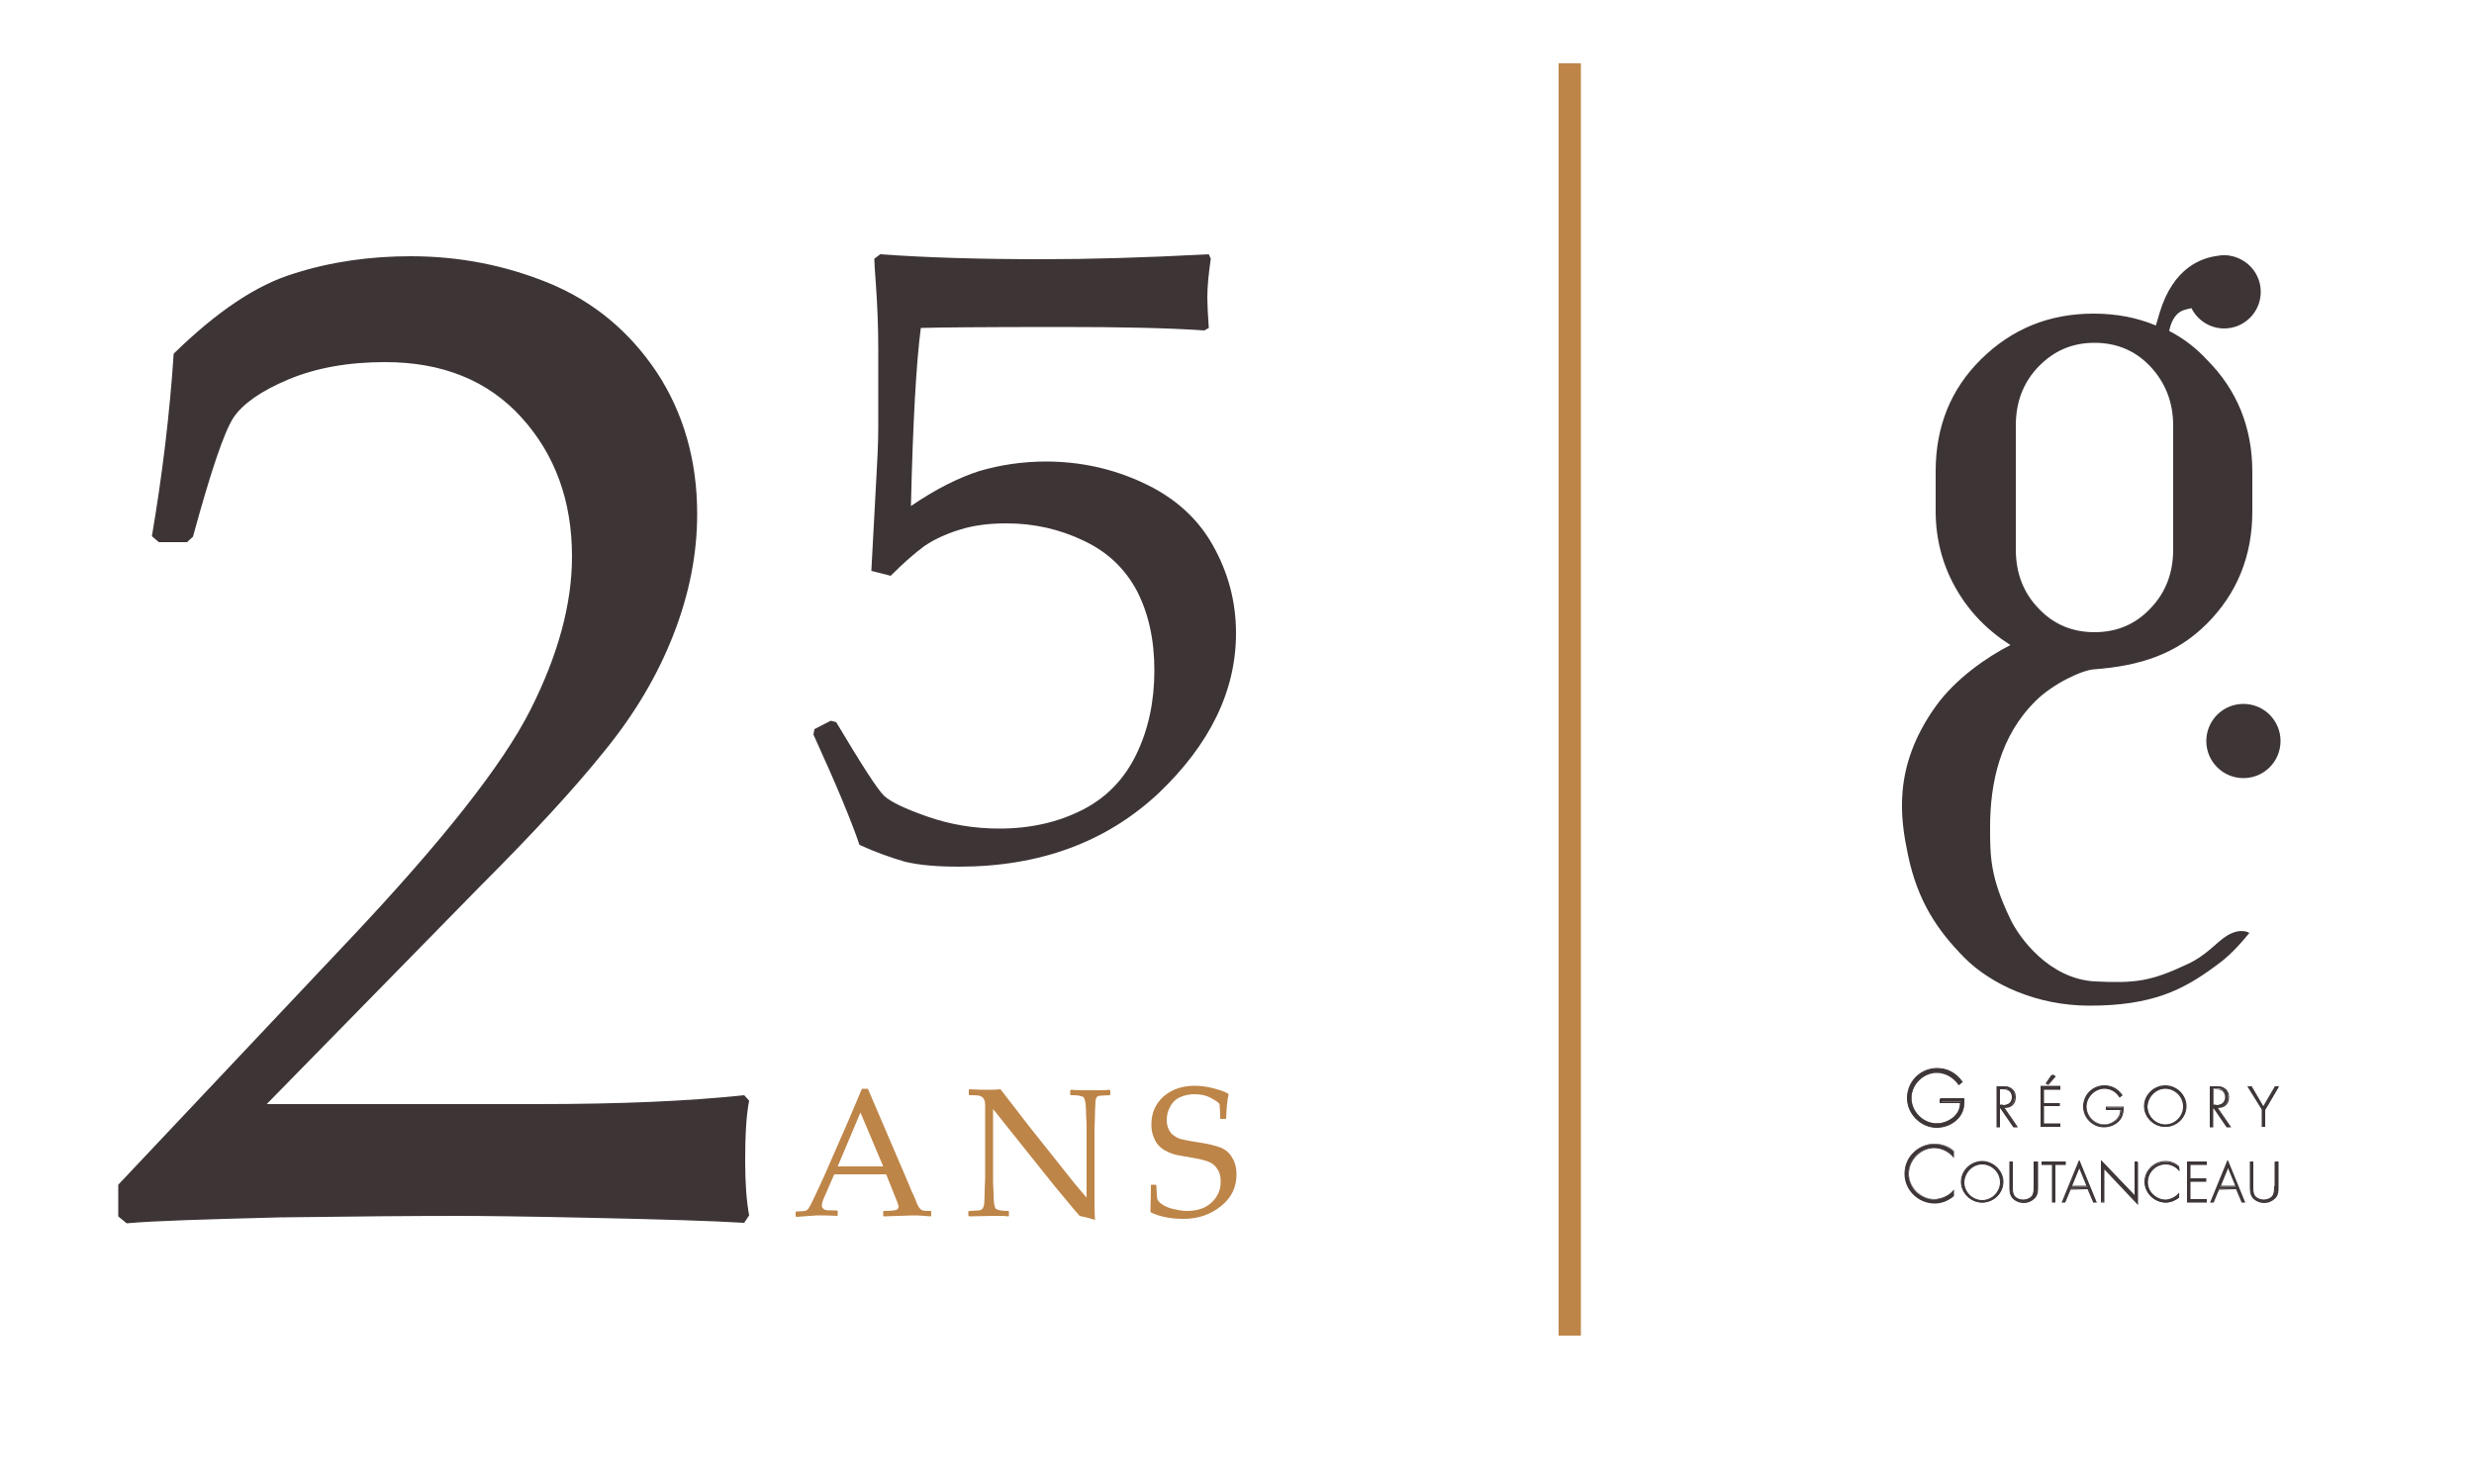 <svg xmlns="http://www.w3.org/2000/svg" xmlns:xlink="http://www.w3.org/1999/xlink" id="Calque_1" x="0px" y="0px" viewBox="0 0 500 300" style="enable-background:new 0 0 500 300;" xml:space="preserve"><style type="text/css">	.st0{fill:#3D3536;}	.st1{fill:#3D3435;}	.st2{fill:#BE8548;}	.st3{fill:#FFFFFF;}</style><g>	<g>		<g>			<g>				<path class="st0" d="M397,222.2c0,1.4-0.2,2.7-1.2,3.8c-1.1,1.2-2.7,1.9-4.4,1.9c-3.2,0-5.9-2.7-5.9-5.9c0-3.3,2.7-6,6-6     c2.1,0,3.8,1,5,2.7l-0.6,0.5c-1-1.5-2.6-2.5-4.4-2.5c-2.8,0-5.2,2.5-5.2,5.2c0,2.8,2.4,5.2,5.2,5.2c1.2,0,2.4-0.5,3.4-1.3     c1-0.8,1.4-1.8,1.4-3.1h-4.1v-0.7H397z"></path>				<path class="st0" d="M396.9,222.2c0,1.3-0.1,2.6-1.2,3.8c-1.1,1.1-2.7,1.8-4.3,1.8c-3.1,0-5.8-2.6-5.8-5.8     c0-3.2,2.6-5.9,5.9-5.9c1.9,0,3.6,0.9,4.9,2.6l0-0.1l-0.6,0.5l0.2,0c-1.1-1.6-2.7-2.5-4.5-2.5c-2.8,0-5.3,2.5-5.3,5.3     c0,1.4,0.6,2.7,1.6,3.7c1,1,2.3,1.6,3.8,1.6c1.2,0,2.4-0.5,3.5-1.3c1-0.8,1.4-1.7,1.4-3.1l0-0.1h-0.1h-4.1l0.1,0.1v-0.7     l-0.1,0.1h4.9L396.9,222.2z M392,222.2v0.7v0.1h0.1h4.1l-0.1-0.1c0,1.3-0.5,2.2-1.4,3c-1,0.8-2.2,1.2-3.3,1.2     c-1.4,0-2.6-0.5-3.6-1.5c-1-1-1.5-2.3-1.5-3.6c0-2.7,2.4-5.1,5.1-5.1c1.8,0,3.3,0.9,4.4,2.4l0.1,0.1l0.1-0.1l0.6-0.5l0.1-0.1     l-0.1-0.1c-1.3-1.8-3.1-2.7-5.1-2.7c-3.4,0-6.1,2.7-6.1,6.1c0,3.2,2.8,6,6,6c1.7,0,3.3-0.7,4.4-1.9c1.1-1.2,1.3-2.7,1.2-3.9     l0-0.1H397h-4.9H392V222.2z"></path>			</g>			<g>				<path class="st0" d="M407.6,227.7H407l-2.6-3.8h-0.3v3.8h-0.5v-8.1h1c0.7,0,1.3,0,1.8,0.4c0.6,0.4,0.8,1,0.8,1.7     c0,1.4-1,2.1-2.3,2.1L407.6,227.7z M404.8,223.4c0.5,0,1,0,1.4-0.4c0.4-0.3,0.6-0.8,0.6-1.3c0-0.6-0.3-1.2-0.9-1.5     c-0.4-0.2-1-0.2-1.4-0.2h-0.3v3.3H404.8z"></path>				<path class="st0" d="M407.6,227.6H407l0.1,0l-2.6-3.8l0,0h-0.1h-0.3H404v0.1v3.8l0.1-0.1h-0.5l0.1,0.1v-8.1l-0.1,0.1h1     c0.6,0,1.2,0,1.8,0.4c0.6,0.4,0.8,1.1,0.8,1.6c0,0.6-0.2,1.1-0.5,1.4c-0.4,0.4-1,0.6-1.7,0.6l-0.2,0l0.1,0.2l2.6,3.8     L407.6,227.6z M405,224c0.8,0,1.4-0.2,1.8-0.6c0.4-0.4,0.6-0.9,0.6-1.6c0-0.8-0.3-1.4-0.9-1.8c-0.6-0.4-1.3-0.4-1.9-0.4h-1h-0.1     v0.1v8.1v0.1h0.1h0.5h0.1v-0.1v-3.8l-0.1,0.1h0.3l-0.1,0l2.6,3.8l0,0h0.1h0.6h0.2l-0.1-0.2l-2.6-3.8L405,224z"></path>				<path class="st0" d="M404.8,223.5c0.5,0,1.1,0,1.5-0.4c0.4-0.3,0.6-0.8,0.6-1.4c0-0.7-0.4-1.3-0.9-1.5c-0.4-0.2-0.9-0.2-1.4-0.2     h-0.1h-0.3H404v0.1v3.3v0.1h0.1H404.8z M404.2,223.4v-3.3l-0.1,0.1h0.3h0.1c0.4,0,0.9,0,1.3,0.2c0.6,0.3,0.8,0.9,0.8,1.4     c0,0.5-0.2,0.9-0.5,1.2c-0.4,0.3-0.8,0.4-1.3,0.4h-0.7L404.2,223.4z"></path>			</g>			<g>				<path class="st0" d="M413,220.1v2.9h3.2v0.5H413v3.7h3.3v0.5h-3.8v-8.1h3.8v0.5H413z M415.4,217.5l-1.3,1.5l-0.4-0.2l1.1-1.6     L415.4,217.5z"></path>				<path class="st0" d="M412.9,220.1v2.9v0.1h0.1h3.2l-0.1-0.1v0.5l0.1-0.1H413h-0.1v0.1v3.7v0.1h0.1h3.3l-0.1-0.1v0.5l0.1-0.1     h-3.8l0.1,0.1v-8.1l-0.1,0.1h3.8l-0.1-0.1v0.5l0.1-0.1H413h-0.1V220.1z M416.4,220.1v-0.5v-0.1h-0.1h-3.8h-0.1v0.1v8.1v0.1h0.1     h3.8h0.1v-0.1v-0.5v-0.1h-0.1H413l0.1,0.1v-3.7l-0.1,0.1h3.2h0.1v-0.1v-0.5V223h-0.1H413l0.1,0.1v-2.9l-0.1,0.1h3.3h0.1V220.1z"></path>				<path class="st0" d="M415.3,217.5L414,219l0.1,0l-0.4-0.2l0,0.2l1.1-1.6l-0.1,0l0.7,0.2L415.3,217.5z M414.6,217.3l-1.1,1.6     l-0.1,0.1l0.1,0.1l0.4,0.2l0.1,0l0.1-0.1l1.3-1.5l0.1-0.1l-0.2,0l-0.7-0.2L414.6,217.3L414.6,217.3z"></path>			</g>			<g>				<path class="st0" d="M429.1,223.8c0,1-0.1,1.9-0.8,2.7c-0.8,0.8-1.9,1.3-3.1,1.3c-2.2,0-4.1-1.9-4.1-4.1c0-2.3,1.9-4.2,4.2-4.2     c1.5,0,2.7,0.7,3.5,1.9l-0.4,0.3c-0.7-1.1-1.8-1.7-3.1-1.7c-2,0-3.7,1.7-3.7,3.7c0,2,1.6,3.7,3.7,3.7c0.9,0,1.7-0.4,2.4-0.9     c0.7-0.6,1-1.3,1-2.1h-2.9v-0.5H429.1z"></path>				<path class="st0" d="M429,223.8c0,0.9-0.1,1.8-0.8,2.6c-0.7,0.8-1.8,1.3-3,1.3c-2.2,0-4-1.8-4-4c0-2.2,1.8-4.1,4.1-4.1     c1.4,0,2.5,0.6,3.4,1.8l0-0.1l-0.4,0.3l0.2,0c-0.8-1.1-1.9-1.8-3.2-1.8c-2,0-3.8,1.8-3.8,3.8c0,2.1,1.7,3.8,3.8,3.8     c0.8,0,1.7-0.3,2.4-0.9c0.7-0.6,1-1.3,1-2.2l0-0.1h-0.1h-2.9l0.1,0.1v-0.5l-0.1,0.1h3.4L429,223.8z M425.6,223.8v0.5v0.1h0.1     h2.9l-0.1-0.1c0,0.9-0.3,1.5-0.9,2.1c-0.7,0.6-1.5,0.9-2.3,0.9c-1.9,0-3.6-1.6-3.6-3.6c0-1.9,1.7-3.6,3.6-3.6     c1.2,0,2.3,0.6,3,1.7l0.1,0.1l0.1-0.1l0.4-0.3l0.1-0.1l-0.1-0.1c-0.9-1.3-2.2-1.9-3.6-1.9c-2.4,0-4.3,1.9-4.3,4.3     c0,2.3,1.9,4.2,4.2,4.2c1.2,0,2.4-0.5,3.1-1.3c0.8-0.9,0.9-1.9,0.9-2.8l0-0.1h-0.1h-3.4h-0.1V223.8z"></path>			</g>			<g>				<path class="st0" d="M441.8,223.7c0,2.3-1.9,4.1-4.2,4.1c-2.3,0-4.2-1.9-4.2-4.1c0-2.3,1.9-4.1,4.2-4.1     C439.9,219.5,441.8,221.4,441.8,223.7z M434,223.7c0,2,1.7,3.7,3.7,3.7c2,0,3.7-1.7,3.7-3.7c0-2-1.7-3.7-3.7-3.7     C435.6,220,434,221.7,434,223.7z"></path>				<path class="st0" d="M441.7,223.7c0,2.2-1.9,4-4.1,4c-2.2,0-4.1-1.8-4.1-4c0-2.2,1.9-4,4.1-4     C439.9,219.7,441.7,221.5,441.7,223.7z M437.6,219.4c-2.3,0-4.3,1.9-4.3,4.2c0,2.3,2,4.2,4.3,4.2c2.3,0,4.3-1.9,4.3-4.2     C441.9,221.4,440,219.4,437.6,219.4z"></path>				<path class="st0" d="M433.9,223.7c0,2,1.7,3.8,3.8,3.8c2,0,3.8-1.7,3.8-3.8c0-2-1.7-3.8-3.8-3.8     C435.6,219.9,433.9,221.6,433.9,223.7z M437.6,220.1c1.9,0,3.6,1.6,3.6,3.6c0,1.9-1.6,3.6-3.6,3.6c-1.9,0-3.6-1.6-3.6-3.6     C434.1,221.8,435.7,220.1,437.6,220.1z"></path>			</g>			<g>				<path class="st0" d="M450.7,227.7h-0.6l-2.6-3.8h-0.3v3.8h-0.5v-8.1h1c0.7,0,1.3,0,1.8,0.4c0.6,0.4,0.8,1,0.8,1.7     c0,1.4-1,2.1-2.3,2.1L450.7,227.7z M447.9,223.4c0.5,0,1,0,1.4-0.4c0.4-0.3,0.6-0.8,0.6-1.3c0-0.6-0.3-1.2-0.9-1.5     c-0.4-0.2-1-0.2-1.4-0.2h-0.3v3.3H447.9z"></path>				<path class="st0" d="M450.7,227.6h-0.6l0.1,0l-2.6-3.8l0,0h-0.1h-0.3h-0.1v0.1v3.8l0.1-0.1h-0.5l0.1,0.1v-8.1l-0.1,0.1h1     c0.6,0,1.2,0,1.8,0.4c0.6,0.4,0.8,1.1,0.8,1.6c0,0.6-0.2,1.1-0.5,1.4c-0.4,0.4-1,0.6-1.7,0.6l-0.2,0l0.1,0.2l2.6,3.8     L450.7,227.6z M448.1,224c0.8,0,1.4-0.2,1.8-0.6c0.4-0.4,0.6-0.9,0.6-1.6c0-0.8-0.3-1.4-0.9-1.8c-0.6-0.4-1.3-0.4-1.9-0.4h-1     h-0.1v0.1v8.1v0.1h0.1h0.5h0.1v-0.1v-3.8l-0.1,0.1h0.3l-0.1,0l2.6,3.8l0,0h0.1h0.6h0.2l-0.1-0.2l-2.6-3.8L448.1,224z"></path>				<path class="st0" d="M447.9,223.5c0.5,0,1.1,0,1.5-0.4c0.4-0.3,0.6-0.8,0.6-1.3c0-0.7-0.4-1.3-0.9-1.5c-0.4-0.2-0.9-0.2-1.4-0.2     h-0.1h-0.3h-0.1v0.1v3.3v0.1h0.1H447.9z M447.3,223.4v-3.3l-0.1,0.1h0.3h0.1c0.4,0,0.9,0,1.3,0.2c0.6,0.3,0.8,0.9,0.8,1.4     c0,0.5-0.2,0.9-0.5,1.2c-0.4,0.3-0.8,0.4-1.3,0.4h-0.7L447.3,223.4z"></path>			</g>			<g>				<path class="st0" d="M454.5,219.7h0.6l2.4,4.1l2.4-4.1h0.6l-2.7,4.6v3.4h-0.5v-3.4L454.5,219.7z"></path>				<path class="st0" d="M454.5,219.8h0.6l-0.1-0.1l2.4,4.1l0.1,0.2l0.1-0.2l2.4-4.1l-0.1,0.1h0.6l-0.1-0.2l-2.7,4.6l0,0v0v3.4     l0.1-0.1h-0.5l0.1,0.1v-3.4v0l0,0l-2.7-4.6L454.5,219.8z M457.1,224.3v3.4v0.1h0.1h0.5h0.1v-0.1v-3.4l0,0.1l2.7-4.6l0.1-0.2     h-0.2h-0.6h-0.1l0,0.1l-2.4,4.1h0.2l-2.4-4.1l0-0.1h-0.1h-0.6h-0.2l0.1,0.2L457.1,224.3L457.1,224.3z"></path>			</g>			<g>				<path class="st0" d="M394.8,233.8c-0.9-1.1-2.4-1.8-3.9-1.8c-2.9,0-5.2,2.5-5.2,5.3c0,1.3,0.6,2.6,1.5,3.6     c1,0.9,2.3,1.6,3.7,1.6c1.3,0,3-0.7,3.9-1.8v1c-1.1,0.9-2.4,1.4-3.8,1.4c-3.2,0-6-2.7-6-5.9c0-3.3,2.7-5.9,6-5.9     c1.4,0,2.8,0.5,3.8,1.5V233.8z"></path>				<path class="st0" d="M394.9,233.8c-0.9-1.1-2.5-1.9-3.9-1.9c-2.9,0-5.3,2.5-5.3,5.4c0,1.3,0.6,2.6,1.6,3.6     c1.1,1,2.5,1.6,3.8,1.6c1.4,0,3.1-0.8,3.9-1.8l-0.2-0.1v1l0-0.1c-1.1,0.9-2.4,1.4-3.8,1.4c-3.2,0-5.9-2.7-5.9-5.8     c0-1.5,0.6-3,1.8-4.1c1.1-1.1,2.6-1.7,4.2-1.7c1.4,0,2.7,0.5,3.7,1.5l0-0.1v1L394.9,233.8z M394.9,232.7c-1-1-2.5-1.5-3.9-1.5     c-1.6,0-3.1,0.6-4.3,1.8c-1.2,1.1-1.8,2.7-1.8,4.3c0,3.3,2.8,6,6.1,6c1.4,0,2.7-0.5,3.9-1.5l0,0v0v-1v-0.3l-0.2,0.2     c-0.8,1-2.4,1.7-3.8,1.7c-1.2,0-2.6-0.6-3.6-1.6c-1-1-1.5-2.2-1.5-3.5c0-2.8,2.4-5.2,5.1-5.2c1.4,0,2.9,0.7,3.8,1.8l0.2,0.2     v-0.3L394.9,232.7L394.9,232.7L394.9,232.7z"></path>			</g>			<g>				<path class="st0" d="M404.8,239c0,2.3-1.9,4.1-4.2,4.1c-2.3,0-4.2-1.9-4.2-4.1c0-2.3,1.9-4.1,4.2-4.1     C402.9,234.8,404.8,236.7,404.8,239z M396.9,239c0,2,1.7,3.7,3.7,3.7c2,0,3.7-1.7,3.7-3.7c0-2-1.7-3.7-3.7-3.7     C398.6,235.3,396.9,237,396.9,239z"></path>				<path class="st0" d="M404.7,239c0,2.2-1.9,4-4.1,4c-2.2,0-4.1-1.8-4.1-4c0-2.2,1.9-4,4.1-4C402.8,234.9,404.7,236.8,404.7,239z      M400.6,234.7c-2.3,0-4.3,1.9-4.3,4.2c0,2.3,2,4.2,4.3,4.2c2.3,0,4.3-1.9,4.3-4.2C404.9,236.7,402.9,234.7,400.6,234.7z"></path>				<path class="st0" d="M396.8,239c0,2,1.7,3.8,3.8,3.8c2,0,3.8-1.7,3.8-3.8c0-2-1.7-3.8-3.8-3.8     C398.6,235.2,396.8,236.9,396.8,239z M400.6,235.4c1.9,0,3.6,1.6,3.6,3.6c0,1.9-1.6,3.6-3.6,3.6c-1.9,0-3.6-1.6-3.6-3.6     C397.1,237,398.7,235.4,400.6,235.4z"></path>			</g>			<g>				<path class="st0" d="M411.1,234.9h0.5v5c0,0.8,0,1.5-0.5,2.2c-0.5,0.6-1.4,0.9-2.2,0.9c-0.8,0-1.6-0.3-2.2-0.9     c-0.5-0.7-0.5-1.4-0.5-2.2v-5h0.5v4.9c0,0.7,0,1.5,0.4,2c0.4,0.5,1.2,0.8,1.8,0.8s1.4-0.3,1.8-0.8c0.4-0.5,0.4-1.3,0.4-2V234.9z     "></path>				<path class="st0" d="M411.1,235h0.5l-0.1-0.1v5c0,0.8,0,1.5-0.5,2.1c-0.5,0.6-1.3,0.9-2.1,0.9c-0.8,0-1.6-0.3-2.1-0.9     c-0.5-0.6-0.5-1.3-0.5-2.1v-5l-0.1,0.1h0.5l-0.1-0.1v4.9c0,0.8,0,1.5,0.4,2.1c0.4,0.6,1.3,0.8,1.9,0.8c0.6,0,1.5-0.3,1.9-0.8     c0.4-0.6,0.4-1.3,0.4-2.1v-4.9L411.1,235z M411,239.8c0,0.7,0,1.5-0.4,2c-0.4,0.5-1.2,0.7-1.7,0.7c-0.6,0-1.3-0.2-1.7-0.7     c-0.4-0.5-0.4-1.2-0.4-2v-4.9v-0.1h-0.1h-0.5h-0.1v0.1v5c0,0.8,0,1.6,0.6,2.3c0.5,0.6,1.4,1,2.3,1c0.9,0,1.7-0.4,2.3-1     c0.6-0.7,0.6-1.4,0.6-2.3v-5v-0.1h-0.1h-0.5H411v0.1V239.8z"></path>			</g>			<g>				<path class="st0" d="M415.3,243h-0.5v-7.6h-2.1v-0.5h4.7v0.5h-2.1V243z"></path>				<path class="st0" d="M415.3,242.9h-0.5l0.1,0.1v-7.6v-0.1h-0.1h-2.1l0.1,0.1v-0.5l-0.1,0.1h4.7l-0.1-0.1v0.5l0.1-0.1h-2.1h-0.1     v0.1v7.6L415.3,242.9z M415.3,235.5h2.1h0.1v-0.1v-0.5v-0.1h-0.1h-4.7h-0.1v0.1v0.5v0.1h0.1h2.1l-0.1-0.1v7.6v0.1h0.1h0.5h0.1     V243v-7.6L415.3,235.5z"></path>			</g>			<g>				<path class="st0" d="M418.5,240.3l-1.1,2.7h-0.5l3.4-8.3l3.4,8.3h-0.5l-1.1-2.7H418.5z M420.3,236l-1.6,3.9h3.2L420.3,236z"></path>				<path class="st0" d="M418.4,240.3l-1.1,2.7l0.1-0.1h-0.5l0.1,0.1l3.4-8.3h-0.2l3.4,8.3l0.1-0.1h-0.5l0.1,0.1l-1.1-2.7l0-0.1H422     L418.4,240.3L418.4,240.3L418.4,240.3z M421.9,240.4l1.1,2.6l0,0.1h0.1h0.5h0.2l-0.1-0.1l-3.4-8.3l-0.1-0.2l-0.1,0.2l-3.4,8.3     l-0.1,0.1h0.2h0.5h0.1l0-0.1l1.1-2.6l-0.1,0.1L421.9,240.4L421.9,240.4z"></path>				<path class="st0" d="M420.2,235.9l-1.6,3.9l-0.1,0.1h0.2h3.2h0.2l-0.1-0.1l-1.6-3.9l-0.1-0.2L420.2,235.9z M421.8,239.7h-3.2     l0.1,0.1l1.6-3.9h-0.2l1.6,3.9L421.8,239.7z"></path>			</g>			<g>				<path class="st0" d="M432,243.2l-6.8-7.2v6.9h-0.5v-8.2l6.8,7.1v-7h0.5V243.2z"></path>				<path class="st0" d="M432.1,243.2l-6.8-7.2l-0.2-0.2v0.3v6.9l0.1-0.1h-0.5l0.1,0.1v-8.2l-0.2,0.1l6.8,7.1l0.2,0.2V242v-7     l-0.1,0.1h0.5l-0.1-0.1v8.3L432.1,243.2z M432,234.8h-0.5h-0.1v0.1v7l0.2-0.1l-6.8-7.1l-0.2-0.2v0.3v8.2v0.1h0.1h0.5h0.1V243     v-6.9l-0.2,0.1l6.8,7.2l0.2,0.2v-0.3v-8.3v-0.1H432z"></path>			</g>			<g>				<path class="st0" d="M440.4,236.6c-0.6-0.8-1.7-1.3-2.7-1.3c-2,0-3.7,1.7-3.7,3.7c0,0.9,0.4,1.8,1.1,2.5     c0.7,0.6,1.6,1.1,2.6,1.1c0.9,0,2.1-0.5,2.7-1.2v0.7c-0.8,0.6-1.7,1-2.7,1c-2.2,0-4.2-1.9-4.2-4.1c0-2.3,1.9-4.1,4.2-4.1     c1,0,2,0.4,2.7,1V236.6z"></path>				<path class="st0" d="M440.5,236.5c-0.6-0.8-1.8-1.3-2.8-1.3c-2,0-3.8,1.7-3.8,3.8c0,0.9,0.4,1.9,1.1,2.6     c0.8,0.7,1.7,1.1,2.7,1.1c1,0,2.2-0.5,2.8-1.3l-0.2-0.1v0.7l0-0.1c-0.8,0.6-1.7,1-2.6,1c-2.2,0-4.1-1.8-4.1-4c0-2.2,1.8-4,4.1-4     c1,0,1.9,0.4,2.6,1l0-0.1v0.7L440.5,236.5z M440.4,235.8c-0.7-0.7-1.7-1.1-2.7-1.1c-2.4,0-4.3,1.9-4.3,4.2c0,2.3,2,4.2,4.3,4.2     c1,0,1.9-0.4,2.7-1l0,0v0v-0.7v-0.3l-0.2,0.2c-0.6,0.7-1.7,1.2-2.6,1.2c-0.9,0-1.8-0.4-2.5-1.1c-0.7-0.7-1-1.5-1-2.4     c0-2,1.6-3.6,3.6-3.6c1,0,2,0.5,2.6,1.2l0.2,0.2v-0.3L440.4,235.8L440.4,235.8L440.4,235.8z"></path>			</g>			<g>				<path class="st0" d="M442.6,235.4v2.9h3.2v0.5h-3.2v3.7h3.3v0.5h-3.8v-8.1h3.8v0.5H442.6z"></path>				<path class="st0" d="M442.5,235.4v2.9v0.1h0.1h3.2l-0.1-0.1v0.5l0.1-0.1h-3.2h-0.1v0.1v3.7v0.1h0.1h3.3l-0.1-0.1v0.5l0.1-0.1     h-3.8l0.1,0.1v-8.1l-0.1,0.1h3.8l-0.1-0.1v0.5l0.1-0.1h-3.3h-0.1V235.4z M446,235.4v-0.5v-0.1h-0.1h-3.8H442v0.1v8.1v0.1h0.1     h3.8h0.1V243v-0.5v-0.1h-0.1h-3.3l0.1,0.1v-3.7l-0.1,0.1h3.2h0.1v-0.1v-0.5v-0.1h-0.1h-3.2l0.1,0.1v-2.9l-0.1,0.1h3.3h0.1V235.4     z"></path>			</g>			<g>				<path class="st0" d="M448.5,240.3l-1.1,2.7h-0.5l3.4-8.3l3.4,8.3h-0.5l-1.1-2.7H448.5z M450.3,236l-1.6,3.9h3.2L450.3,236z"></path>				<path class="st0" d="M448.4,240.3l-1.1,2.7l0.1-0.1h-0.5l0.1,0.1l3.4-8.3h-0.2l3.4,8.3l0.1-0.1h-0.5l0.1,0.1l-1.1-2.7l0-0.1H452     L448.4,240.3L448.4,240.3L448.4,240.3z M451.9,240.4l1.1,2.6l0,0.1h0.1h0.5h0.2l-0.1-0.1l-3.4-8.3l-0.1-0.2l-0.1,0.2l-3.4,8.3     l-0.1,0.1h0.2h0.5h0.1l0-0.1l1.1-2.6l-0.1,0.1L451.9,240.4L451.9,240.4z"></path>				<path class="st0" d="M450.2,235.9l-1.6,3.9l-0.1,0.1h0.2h3.2h0.2l-0.1-0.1l-1.6-3.9l-0.1-0.2L450.2,235.9z M451.9,239.7h-3.2     l0.1,0.1l1.6-3.9h-0.2l1.6,3.9L451.9,239.7z"></path>			</g>			<g>				<path class="st0" d="M459.7,234.9h0.5v5c0,0.8,0,1.5-0.5,2.2c-0.5,0.6-1.4,0.9-2.2,0.9c-0.8,0-1.6-0.3-2.2-0.9     c-0.5-0.7-0.5-1.4-0.5-2.2v-5h0.5v4.9c0,0.7,0,1.5,0.4,2c0.4,0.5,1.2,0.8,1.8,0.8c0.6,0,1.4-0.3,1.8-0.8c0.4-0.5,0.4-1.3,0.4-2     V234.9z"></path>				<path class="st0" d="M459.7,235h0.5l-0.1-0.1v5c0,0.8,0,1.5-0.5,2.1c-0.5,0.6-1.3,0.9-2.1,0.9c-0.8,0-1.6-0.3-2.1-0.9     c-0.5-0.6-0.5-1.3-0.5-2.1v-5l-0.1,0.1h0.5l-0.1-0.1v4.9c0,0.8,0,1.5,0.4,2.1c0.4,0.6,1.3,0.8,1.9,0.8c0.6,0,1.5-0.3,1.9-0.8     c0.4-0.6,0.4-1.3,0.4-2.1v-4.9L459.7,235z M459.6,239.8c0,0.7,0,1.5-0.4,2c-0.4,0.5-1.2,0.7-1.7,0.7s-1.3-0.2-1.7-0.7     c-0.4-0.5-0.4-1.2-0.4-2v-4.9v-0.1h-0.1h-0.5h-0.1v0.1v5c0,0.8,0,1.6,0.6,2.3c0.5,0.6,1.4,1,2.3,1c0.9,0,1.7-0.4,2.3-1     c0.6-0.7,0.6-1.4,0.6-2.3v-5v-0.1h-0.1h-0.5h-0.1v0.1V239.8z"></path>			</g>		</g>		<g>			<path class="st0" d="M460.9,149.8c0,4.1-3.3,7.5-7.5,7.5c-4.1,0-7.5-3.3-7.5-7.5c0-4.1,3.3-7.5,7.5-7.5    C457.6,142.3,460.9,145.7,460.9,149.8z"></path>			<g>				<g>					<path class="st1" d="M438.4,66.9c0.3-1.5,1-3.5,2.9-4.2c0.6-0.2,1.1-0.3,1.6-0.4c1.2,2.4,3.7,4.1,6.6,4.1      c4.1,0,7.4-3.3,7.4-7.4c0-3.7-2.7-6.7-6.2-7.3c0,0-0.4-0.1-1-0.1c-0.1,0-0.2,0-0.3,0c-0.4,0-0.7,0-1.1,0.1      c-3.3,0.4-9,2.3-11.8,11.4c-0.3,1.1-0.6,2-0.8,2.7c-3.8-1.6-8-2.4-12.6-2.4c-9,0-16.5,3.1-22.7,9.2c-6.2,6.1-9.2,13.7-9.2,22.7      v8c0,5.5,1.3,10.7,4,15.5c2.7,4.8,6.4,8.6,11.1,11.6c-4.7,2.4-11.1,6.8-15.1,12.4c-8.8,12.3-7.1,22.8-5.6,30      c2,9.6,6.1,15.4,11.4,20.8c5.4,5.4,14.6,9.7,25.3,9.7c12.7,0,18.9-3.2,25.3-7.9c1.5-1.1,3.5-2.5,7-6.8c0,0-1.7-1.2-4.6,0.6      c-2.2,1.4-4,3.9-7.9,5.7c-7.4,3.5-10.6,3.9-18.7,3.5c-9.3-0.5-15.4-8.9-17.2-12.8c-4-8.4-4-12.5-4-18.4c0-8.9,2-18.4,9.2-25.5      c3.5-3.5,9.5-6.3,11.9-6.4c9.3-0.7,16.6-3.1,22.7-9.2c6.1-6.1,9.2-13.7,9.2-22.7v-8c0-9-3.1-16.6-9.2-22.7      C443.7,70.2,441.1,68.3,438.4,66.9z M439.2,111.1c0,4.7-1.5,8.7-4.6,11.9c-3,3.2-6.8,4.8-11.3,4.8c-4.5,0-8.3-1.6-11.3-4.8      c-3.1-3.2-4.6-7.2-4.6-11.9V86c0-4.7,1.5-8.7,4.6-11.9c3.1-3.2,6.8-4.8,11.3-4.8c4.5,0,8.3,1.6,11.3,4.8      c3,3.2,4.6,7.2,4.6,11.9V111.1z"></path>				</g>			</g>		</g>	</g>	<rect x="315" y="12.8" class="st2" width="4.5" height="257.2"></rect>	<g>		<path class="st1" d="M25.6,247.3l-1.7-1.4v-6.4l46.3-49.1c19.1-20.2,31.4-35.8,37-46.9c5.6-11.1,8.4-21.4,8.4-31   c0-11.2-3.4-20.6-10.2-28.1c-6.8-7.5-16-11.2-27.6-11.2c-7.5,0-14,1.2-19.5,3.5c-5.5,2.3-9.2,4.9-11.1,7.7   c-1.9,2.9-4.6,10.9-8.2,24.1l-1.2,1.1h-5.7l-1.4-1.2c2.1-12.4,3.6-24.7,4.4-36.9c8.7-8.5,16.7-13.9,24.3-16.2   c7.5-2.4,15.4-3.5,23.6-3.5c9.8,0,19.1,1.8,28.1,5.5c8.9,3.7,16.1,9.7,21.6,17.9c5.4,8.2,8.2,17.8,8.2,28.7   c0,8.1-1.6,16.2-4.8,24.4c-3.2,8.2-7.8,16-14,23.6c-6.1,7.6-14.5,16.7-25.1,27.3l-43.1,44h54.6c16.8,0,30.7-0.6,41.9-1.8l1,1.1   c-0.6,3.1-0.8,7.2-0.8,12.3c0,4.6,0.3,8.2,0.8,10.9l-1,1.5c-6.6-0.4-16.8-0.7-30.5-1c-13.7-0.3-22.8-0.4-27.2-0.4   c-8.9,0-21,0.1-36.1,0.3C41.3,246.5,31,246.8,25.6,247.3z"></path>	</g>	<g>		<g>			<path class="st2" d="M161,246l-0.2-0.1v-0.9l0.2-0.1c0.9,0,1.5-0.1,1.7-0.1c0.3-0.1,0.5-0.2,0.7-0.5s0.6-1,1.2-2.3l1.9-4.1    l4.9-11.2c0.9-2.2,1.9-4.4,2.8-6.6h1.2l7.8,18.2l1,2.4c0.3,0.7,0.7,1.4,1,2.3s0.7,1.3,0.8,1.4c0.2,0.1,0.3,0.3,0.6,0.3    c0.2,0.1,0.7,0.1,1.5,0.1l0.1,0.1v0.9l-0.1,0.1c-1.3-0.1-2.4-0.2-3.5-0.2c-2,0.1-4,0.1-6,0.2l-0.1-0.1v-0.9l0.1-0.1    c1.4,0,2.2-0.1,2.5-0.2s0.5-0.3,0.5-0.6c0-0.3-0.1-0.6-0.3-1.1l-2.2-5.5h-10.5l-2,4.6c-0.4,0.8-0.5,1.4-0.5,1.8    c0,0.3,0.2,0.5,0.5,0.7s1.1,0.2,2.5,0.2l0.2,0.1v0.9l-0.1,0.1c-1.6-0.1-2.9-0.1-4.1-0.1C163.7,245.8,162.4,245.9,161,246z     M169.3,235.8h9.2l-4.6-10.9L169.3,235.8z"></path>			<path class="st2" d="M195.9,245.9l-0.2-0.2v-0.8l0.2-0.1c0.7,0,1.3-0.1,1.8-0.1s0.7-0.2,0.9-0.4c0.1-0.2,0.2-0.4,0.3-0.8    c0-0.4,0.1-1.2,0.1-2.5c0-1.3,0.1-2.3,0.1-2.8v-14.7c0-0.6-0.1-1.1-0.3-1.4c-0.2-0.3-0.5-0.5-0.9-0.6c-0.4-0.1-1-0.1-2-0.1    l-0.1-0.1v-0.9l0.1-0.2c1.7,0.1,2.8,0.1,3.3,0.1c1.2,0,2.2,0,3-0.1l5.8,7.5l8.5,10.7c1,1.3,2.1,2.5,3.1,3.7v-14    c0-0.4,0-1.4-0.1-2.8c0-1.4-0.1-2.3-0.2-2.7s-0.2-0.6-0.3-0.8c-0.2-0.1-0.4-0.2-0.9-0.3s-1-0.1-1.7-0.1l-0.1-0.1v-0.8l0.1-0.2    c1,0.1,2.4,0.1,4.2,0.1c1.7,0,2.9,0,3.6-0.1l0.2,0.2v0.8l-0.1,0.1c-0.8,0-1.4,0.1-1.9,0.1s-0.7,0.2-0.8,0.4    c-0.1,0.2-0.2,0.4-0.2,0.8c0,0.4-0.1,1.2-0.1,2.5c0,1.3-0.1,2.3-0.1,2.9v8.6l0,5c0,1.6,0,3.3,0.1,4.9c-0.6-0.2-1.7-0.5-3.1-0.8    l-1.3-1.5l-3.9-4.7l-12.3-15.4v13.9c0,0.6,0,1.5,0.1,3c0,1.4,0.1,2.3,0.2,2.6c0.1,0.3,0.1,0.5,0.2,0.6c0.1,0.1,0.3,0.2,0.6,0.3    c0.3,0.1,1,0.2,2,0.2l0.1,0.1v0.9l-0.1,0.1c-0.6-0.1-1.6-0.1-3-0.1C198.8,245.8,197.3,245.9,195.9,245.9z"></path>			<path class="st2" d="M232.6,239.6l0.1-0.1h0.9l0.1,0.1c0.1,1.5,0.1,2.5,0.2,2.8c0.1,0.3,0.4,0.7,1,1.1c0.6,0.4,1.3,0.7,2.2,0.9    c0.9,0.2,1.8,0.4,2.8,0.4c1.3,0,2.4-0.2,3.5-0.7c1-0.5,1.8-1.2,2.4-2.1s0.9-1.9,0.9-3.1c0-0.8-0.1-1.5-0.4-2.1    c-0.3-0.6-0.7-1.1-1.1-1.4c-0.5-0.4-1-0.6-1.7-0.8c-0.6-0.2-1.6-0.4-2.8-0.6c-1.2-0.2-2.2-0.4-2.8-0.5s-1.4-0.4-2-0.7    c-0.7-0.3-1.2-0.7-1.7-1.2c-0.5-0.5-0.8-1.1-1.1-1.9c-0.3-0.7-0.4-1.5-0.4-2.4c0-2.3,0.8-4.1,2.4-5.6c1.6-1.4,3.7-2.2,6.3-2.2    c1.1,0,2.2,0.1,3.4,0.4c1.2,0.3,2.4,0.6,3.4,1.2l0.1,0.2c-0.3,1.1-0.4,2.7-0.5,4.8l-0.2,0.1h-0.9l-0.1-0.1c0-1.5-0.1-2.4-0.1-2.7    c0-0.4-0.6-0.8-1.7-1.4c-1.1-0.6-2.2-0.8-3.4-0.8c-1,0-2,0.2-2.9,0.6c-0.9,0.4-1.6,1.1-2,1.9c-0.5,0.9-0.7,1.8-0.7,2.7    c0,0.7,0.1,1.3,0.4,1.9c0.3,0.6,0.6,1,1.1,1.3c0.4,0.3,1,0.6,1.5,0.7s1.7,0.4,3.2,0.6c2.1,0.3,3.7,0.7,4.7,1.1    c1,0.4,1.8,1.1,2.3,2c0.6,0.9,0.9,2.1,0.9,3.4c0,2.6-1,4.7-3.1,6.4c-2.1,1.7-4.6,2.6-7.6,2.6c-2.5,0-4.7-0.4-6.6-1.3l-0.1-0.2    C232.5,244.1,232.6,242.4,232.6,239.6z"></path>		</g>	</g>	<g>		<path class="st1" d="M173.7,170.8c-1.5-4.5-4.6-12-9.3-22.3l0.2-1.1l3.3-1.7l1.1,0.3c5.2,8.7,8.4,13.7,9.7,14.9   c1.3,1.2,4.2,2.6,8.8,4.2c4.6,1.6,9.4,2.4,14.5,2.4c6.3,0,11.9-1.3,16.8-3.8s8.5-6.3,10.9-11.3c2.4-5,3.6-10.6,3.6-16.9   c0-6.2-1.2-11.5-3.5-16c-2.4-4.5-5.9-7.9-10.8-10.2c-4.8-2.3-10-3.5-15.6-3.5c-3.5,0-6.7,0.4-9.5,1.3c-2.9,0.9-5.2,2-7.1,3.3   c-1.9,1.4-4.2,3.4-6.8,6l-3.9-1l1-18.6c0.2-3.5,0.4-7.1,0.4-10.7V70.5c0-4.6-0.2-9-0.5-13.3c-0.2-2.6-0.3-4.2-0.3-4.9l1.2-0.9   c9.6,0.7,20.5,1,32.8,1c9.3,0,20.5-0.3,33.6-1l0.4,0.9c-0.4,2.8-0.7,5.5-0.7,7.9c0,1.2,0.1,3.2,0.3,6.1l-0.9,0.5   c-7.1-0.5-16.7-0.7-28.8-0.7c-16.4,0-25.9,0.1-28.5,0.2c-0.9,6.8-1.6,18.8-2,36c5.1-3.5,9.8-5.8,13.9-7.1   c4.1-1.2,8.6-1.9,13.4-1.9c6.8,0,13.4,1.4,19.6,4.3c6.3,2.9,11,7.1,14.1,12.6c3.1,5.5,4.7,11.4,4.7,17.8   c0,11.7-5.3,22.5-15.7,32.4c-10.5,9.8-23.9,14.8-40.3,14.8c-4.4,0-8-0.3-10.9-1C180.1,173.4,177,172.3,173.7,170.8z"></path>	</g></g></svg>